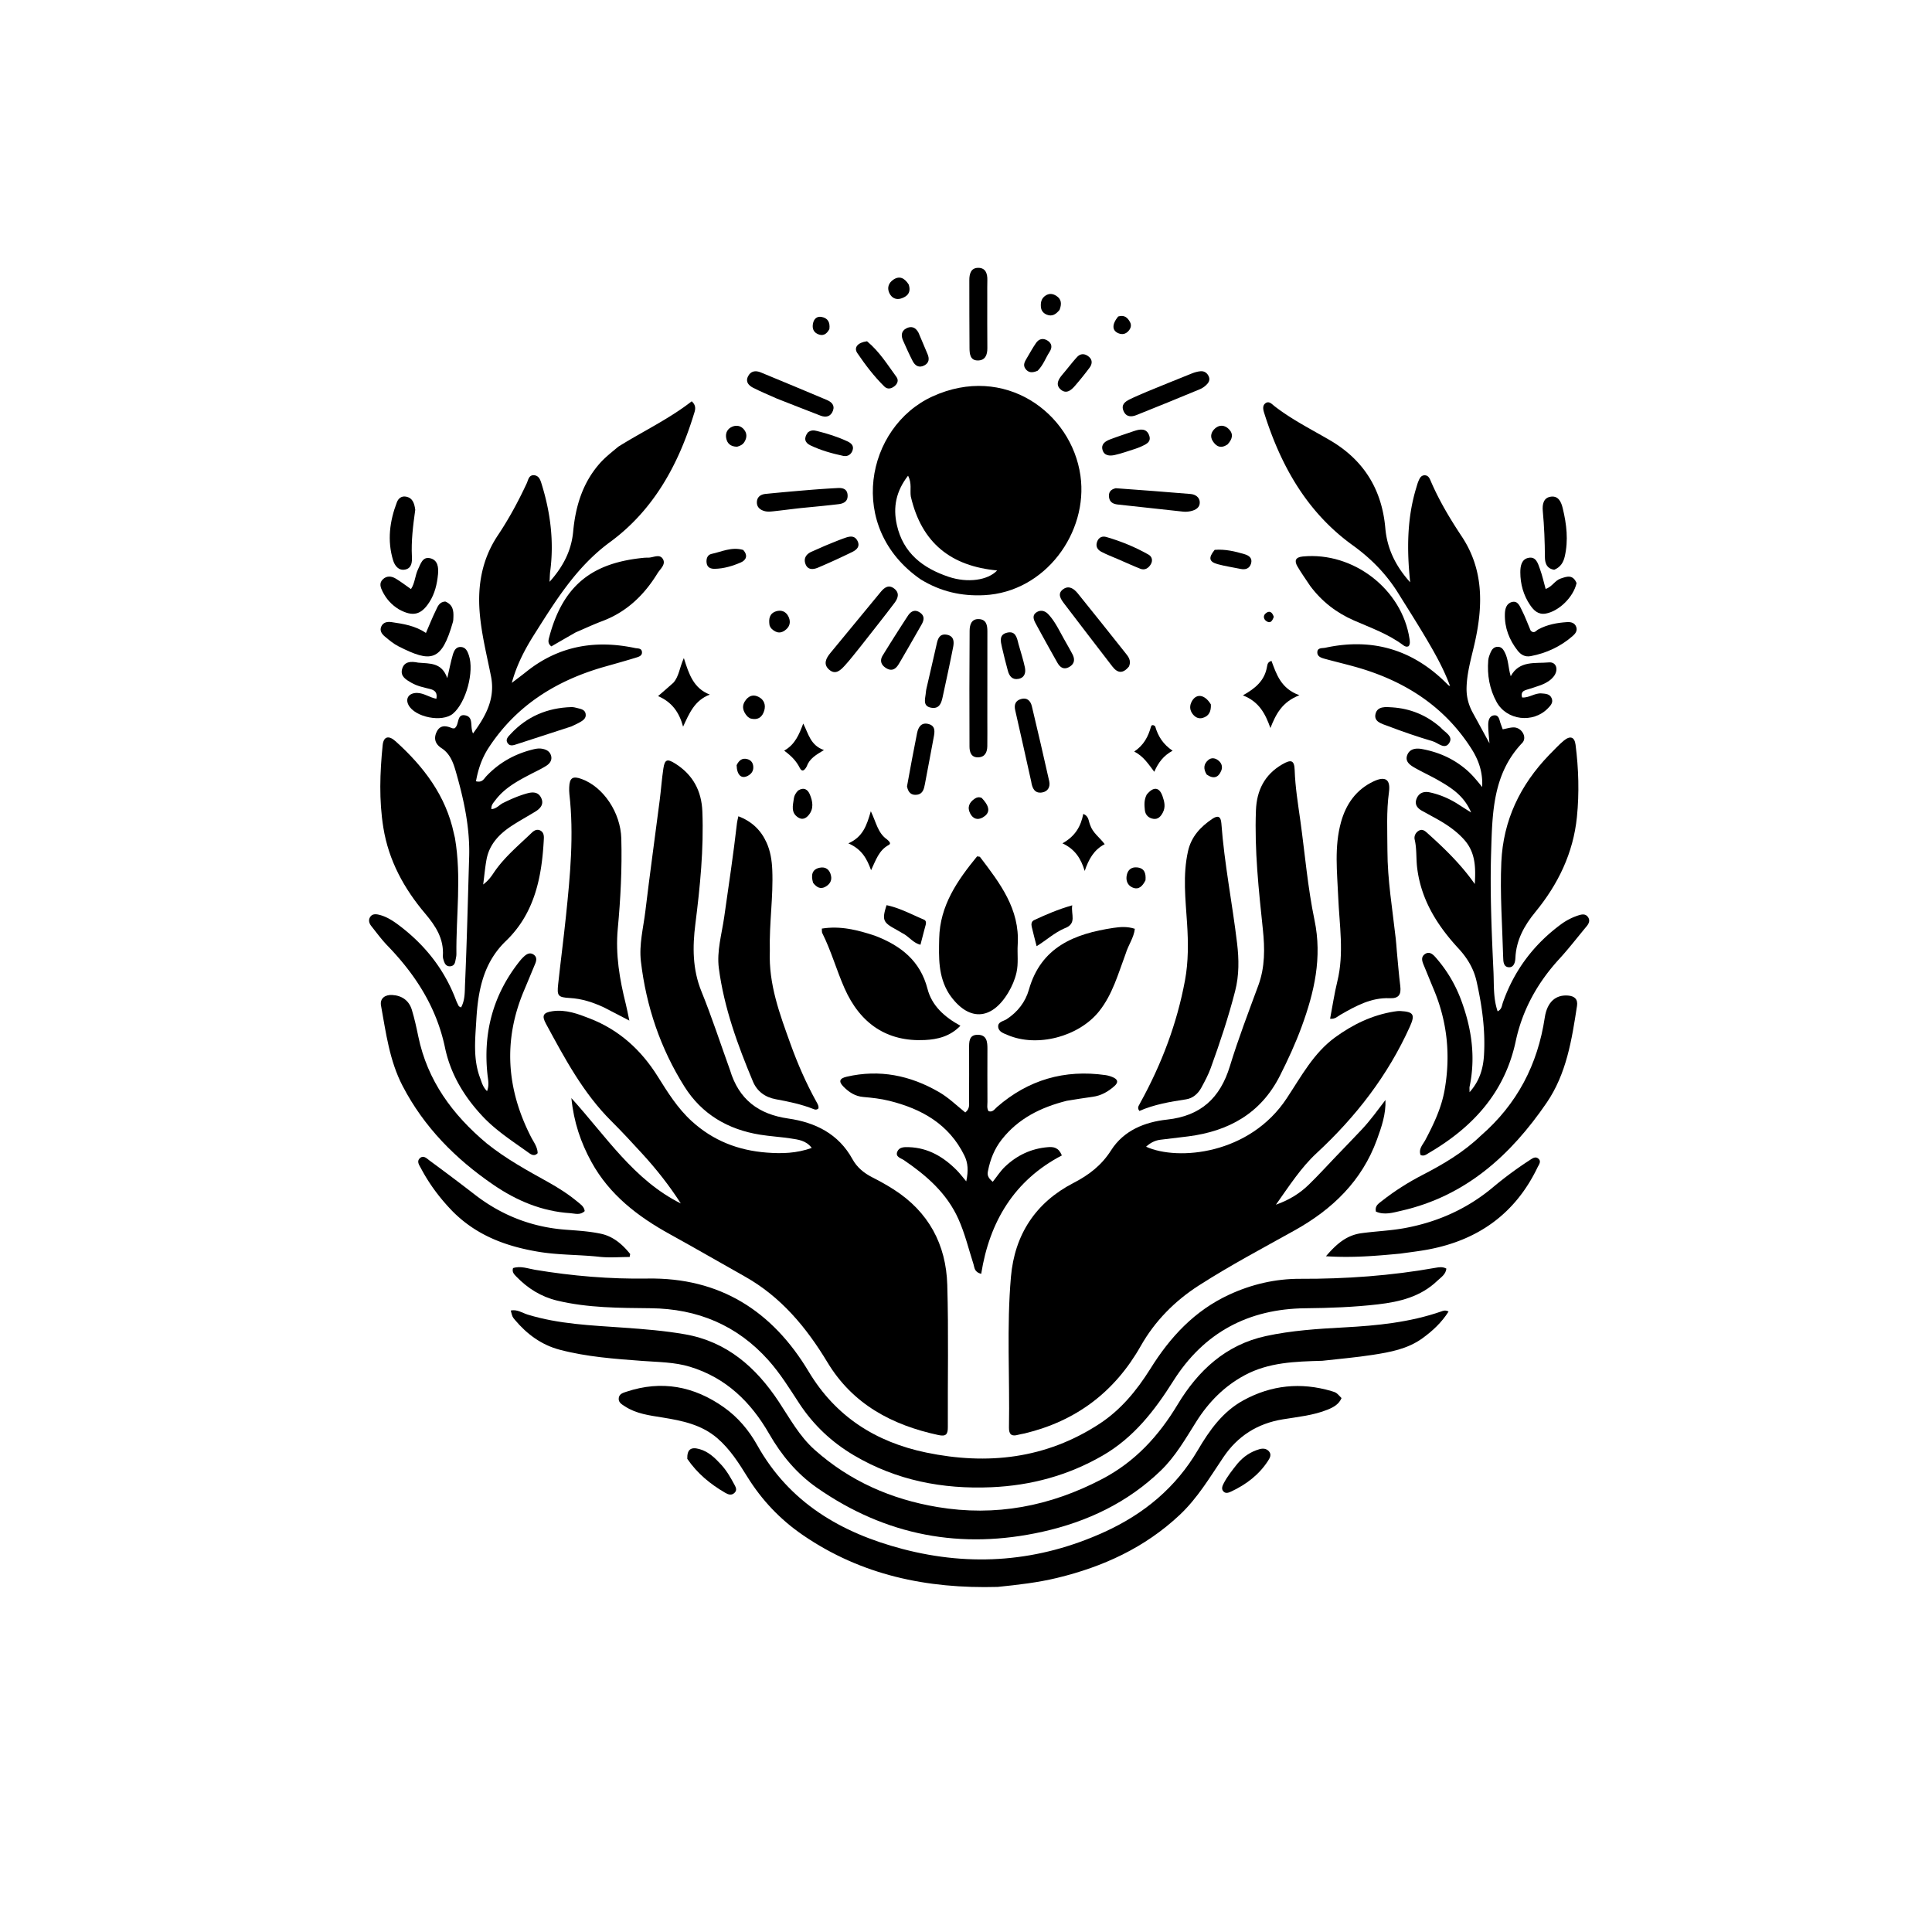 <?xml version="1.0" encoding="UTF-8"?>
<svg data-bbox="195.623 141.955 646.677 699.237" viewBox="0 0 1024 1024" xmlns="http://www.w3.org/2000/svg" data-type="shape">
    <g>
        <path d="M682.046 582.04c7.727-11.654 14.17-23.878 25.536-32.18 9.404-6.871 19.66-11.834 31.257-13.71 1.142-.184 2.319-.342 3.467-.278 6.96.388 7.809 1.922 4.96 8.248-11.673 25.917-28.66 47.84-49.456 67.085-8.195 7.583-14.288 17.05-21.556 27.32 7.53-2.69 12.919-6.234 17.591-10.788 4.888-4.763 9.484-9.825 14.21-14.755 4.61-4.811 9.27-9.578 13.824-14.443 4.51-4.818 8.367-10.176 12.438-15.521.299 7.467-2.062 14.263-4.496 20.964-7.976 21.954-23.64 36.999-43.636 48.139-17.023 9.484-34.25 18.612-50.676 29.143-12.871 8.253-23.388 18.9-30.884 32.123-13.872 24.467-34.332 39.811-61.552 46.366-1.13.272-2.304.382-3.416.71-3.458 1.015-4.951-.152-4.886-3.828.475-26.646-1.282-53.352 1.05-79.934 1.956-22.283 13.05-39.329 33.113-49.692 8.2-4.237 14.894-9.342 19.954-17.306 6.722-10.58 17.864-15.015 29.707-16.297 17.849-1.932 28.112-11.432 33.253-28.26 4.421-14.471 9.85-28.644 15.09-42.853 3.579-9.7 3.454-19.679 2.41-29.605-2.209-21.026-4.49-42.03-3.674-63.218.406-10.51 4.544-18.907 13.965-24.36 4.716-2.73 6.385-2.21 6.563 3.105.302 9.003 1.765 17.849 3.001 26.734 2.446 17.582 3.884 35.372 7.508 52.707 4.16 19.892-.113 38.23-6.798 56.473-3.263 8.904-7.233 17.528-11.526 26.016-10.126 20.02-27.138 29.398-48.597 32.157-4.944.636-9.902 1.156-14.846 1.793-2.887.373-5.343 1.7-7.5 3.686 16.93 7.656 55.011 4.12 74.602-25.74z"/>
        <path d="M386.923 567.172c4.702 15.667 15.181 23.417 30.816 25.663 14.385 2.066 26.695 8.078 34.122 21.607 2.37 4.318 6.115 7.37 10.566 9.619 3.861 1.95 7.656 4.074 11.299 6.405 18.427 11.789 27.731 29.111 28.351 50.55.727 25.139.184 50.313.295 75.471.016 3.746-.978 4.982-4.994 4.121-24.6-5.277-45.432-16.345-58.799-38.516-11.187-18.555-24.64-34.746-43.825-45.53-13.21-7.426-26.32-15.03-39.592-22.342-17.056-9.397-32.11-20.906-41.696-38.36-5.64-10.27-9.357-21.155-10.62-33.844 18.529 20.426 33.14 43.455 57.99 55.838-6.073-9.497-13.018-18.274-20.598-26.542-5.289-5.77-10.601-11.532-16.153-17.046-15.014-14.912-24.778-33.33-34.703-51.632-2.39-4.405-1.461-5.973 3.516-6.687 7.026-1.007 13.51 1.446 19.848 3.928 15.444 6.046 27.054 16.61 35.828 30.608 5.295 8.449 10.555 16.943 18.083 23.788 11.31 10.286 24.482 15.452 39.691 16.624 8.088.624 15.799.413 23.885-2.465-2.99-4.008-7.17-4.412-11.108-5.022-5.409-.837-10.903-1.13-16.305-2.002-16.951-2.738-30.798-10.798-40.016-25.43-12.78-20.287-20.313-42.588-23.11-66.385-1.056-8.983 1.302-17.85 2.37-26.729 2.356-19.6 5.073-39.157 7.593-58.739.721-5.605 1.101-11.258 1.947-16.843.731-4.828 2.063-5.225 6.277-2.573 9.349 5.885 13.955 14.425 14.382 25.36.781 20.01-1.203 39.84-3.705 59.655-1.53 12.12-1.558 24.03 3.229 35.795 5.515 13.555 10.026 27.518 15.136 41.655z"/>
        <path d="M776.54 407.413c3.372 2.75 5.89 5.831 9.036 9.715.428-8.165-2.068-14.621-5.777-20.419-14.652-22.904-36.15-36.251-61.915-43.39-5.126-1.421-10.303-2.654-15.434-4.056-1.92-.524-4.274-1.129-4.241-3.541.035-2.575 2.677-2.067 4.288-2.415 25.36-5.47 47.039 1.255 65.102 19.815.108.11.28.16.972.542-3.407-9.26-8.023-17.378-12.765-25.404-4.744-8.028-9.77-15.89-14.694-23.812-6.315-10.158-14.374-18.397-24.205-25.481-24.07-17.347-37.96-41.925-46.75-69.719-.597-1.886-1.28-4.2.61-5.557 1.868-1.34 3.411.551 4.785 1.616 9.134 7.076 19.431 12.247 29.35 18.034 17.889 10.435 27.556 26.08 29.343 46.593.963 11.056 5.605 20.298 13.171 28.693-1.778-17.138-1.746-33.798 3.24-50.119.339-1.111.63-2.246 1.077-3.313.646-1.537 1.321-3.253 3.33-3.278 2.031-.025 2.68 1.692 3.344 3.233 4.432 10.293 10.163 19.862 16.343 29.17 11.57 17.424 11.318 36.333 7.047 55.734-1.785 8.107-4.288 16.066-4.488 24.474-.114 4.803 1.067 9.206 3.368 13.375 2.96 5.364 5.876 10.752 8.767 16.048-.235-3.19-.654-6.483-.656-9.776 0-2.162.535-4.757 3.126-5.024 2.561-.265 2.754 2.372 3.397 4.206.38 1.083.783 2.158 1.16 3.194 2.112-.38 4.033-1.043 5.94-1.003 4.187.087 7.18 5.306 4.385 8.236-15.7 16.463-15.829 37.478-16.467 57.897-.659 21.107.268 42.29 1.245 63.406.316 6.826-.196 13.94 2.198 20.933 2.23-1.045 2.24-3.094 2.787-4.652 5.978-17.016 16.31-30.77 30.787-41.458a32.371 32.371 0 0 1 9.302-4.759c1.788-.579 3.713-.922 5.003.902 1.272 1.797.492 3.467-.772 4.983-4.799 5.753-9.369 11.715-14.428 17.229-11.524 12.558-19.542 26.967-23.093 43.62-5.812 27.252-22.807 45.632-46.054 59.225-1.242.726-2.455 1.846-4.347 1.1-1.249-3.272 1.228-5.57 2.54-8.064 4.436-8.42 8.506-16.96 10.174-26.43 3.226-18.304 1.47-36.075-5.745-53.26-1.805-4.3-3.526-8.634-5.327-12.935-.883-2.109-1.582-4.323.661-5.853 2.333-1.59 4.232.152 5.62 1.73 5.876 6.684 10.387 14.191 13.515 22.577 5.582 14.966 7.825 30.205 4.51 46.02-.12.581-.014 1.21-.014 2.903 5.53-6.198 7.263-12.874 7.664-19.795.766-13.204-1.074-26.22-3.972-39.087-1.504-6.675-4.938-12.313-9.546-17.297-11.306-12.229-19.871-25.841-21.926-42.835-.598-4.95-.148-9.967-1.299-14.887-.429-1.834.478-3.725 2.192-4.711 1.99-1.145 3.436.286 4.818 1.525 9.042 8.106 17.719 16.55 24.846 26.74.496-8.358.48-16.495-5.406-23.233-4.556-5.215-10.312-8.896-16.347-12.165-2.05-1.11-4.082-2.256-6.132-3.366-2.653-1.437-4.175-3.497-2.934-6.536 1.27-3.113 3.93-3.942 7.018-3.267 5.585 1.221 10.745 3.498 15.53 6.632 1.767 1.157 3.564 2.27 6.333 4.028-3.783-8.96-10.535-13.126-17.416-17.086-4.038-2.323-8.3-4.253-12.352-6.551-2.65-1.503-5.537-3.436-3.999-7.032 1.387-3.24 4.738-3.524 7.78-2.957 8.308 1.549 15.936 4.737 22.797 10.395z"/>
        <path d="M327.794 236.698c13.113-8.186 26.845-14.636 38.83-24.002 2.841 2.602 1.704 5.013.999 7.3-8.243 26.726-21.476 50.595-44.276 67.305-17.853 13.084-28.829 31.058-40.2 49.012-4.977 7.857-9.303 16.134-11.875 25.626 2.641-2.025 5.315-4.01 7.919-6.083 17.098-13.604 36.432-16.806 57.412-12.38 1.4.295 3.36-.011 3.634 1.938.306 2.182-1.704 2.705-3.226 3.171-5.404 1.658-10.848 3.184-16.289 4.719-25.522 7.202-46.892 20.354-61.687 42.959-3.574 5.46-5.61 11.423-6.75 17.823 3.344.901 4.264-1.385 5.49-2.68 6.604-6.983 14.563-11.523 23.821-13.953 1.8-.472 3.554-.906 5.402-.643 2.258.321 4.26 1.204 5.023 3.53.806 2.454-.582 4.333-2.439 5.526-2.648 1.7-5.55 3.004-8.348 4.47-6.95 3.639-13.86 7.337-18.7 13.824-.962 1.29-2.243 2.46-2.085 4.677 2.681-.091 4.13-2.2 6.097-3.18 4.184-2.083 8.436-3.936 12.96-5.177 3.04-.834 5.833-.68 7.312 2.382 1.651 3.418-.402 5.688-3.194 7.385-4.123 2.507-8.365 4.83-12.401 7.47-6.6 4.317-11.864 9.778-13.36 17.894-.733 3.969-1.082 8.009-1.758 13.197 3.565-2.681 4.936-5.366 6.634-7.712 5.423-7.494 12.5-13.36 19.09-19.708 1.243-1.198 2.76-2.08 4.516-1.206 1.724.857 2.003 2.577 1.915 4.3-1.024 20.2-4.773 39.514-20.125 54.273-12.03 11.564-14.772 26.436-15.672 41.89-.596 10.236-1.783 20.665 2.002 30.674.859 2.271 1.387 4.75 3.69 7.014 1.239-3.242.532-5.995.244-8.645-2.452-22.581 3.07-42.854 17.352-60.63a19.716 19.716 0 0 1 2.063-2.168c1.441-1.32 3.106-2.184 4.952-.973 1.891 1.241 1.65 3.077.888 4.906-1.983 4.765-3.953 9.536-5.957 14.293-11.129 26.422-9.185 52.198 3.74 77.467 1.415 2.765 3.473 5.315 3.521 8.622-1.623 1.766-3.282.84-4.54-.064-8.504-6.118-17.377-11.731-24.644-19.478-9.8-10.448-16.98-22.373-19.912-36.371-4.47-21.338-15.603-38.677-30.481-54.059-3.114-3.22-5.783-6.876-8.578-10.394-1.221-1.537-1.705-3.402-.42-5.073 1.166-1.518 3.08-1.284 4.658-.888 4.113 1.032 7.6 3.396 10.907 5.918 13.544 10.329 23.707 23.25 29.735 39.288.405 1.079.925 2.119 1.46 3.141.128.244.53.344 1.213.758 2.187-3.926 1.945-8.379 2.122-12.396.988-22.441 1.506-44.903 2.183-67.357.473-15.654-2.867-30.726-7.162-45.617-1.336-4.632-3.085-9.228-7.47-12.064-3.31-2.14-4.286-5.07-2.61-8.596 1.792-3.771 4.848-3.404 8.074-2.044.43.181.964.115 1.34.152 2.827-1.75.955-7.9 5.821-6.896 4.538.936 2.323 5.955 4.062 9.596 6.782-9.255 11.869-18.46 9.53-30.283-2.222-11.225-5.062-22.322-5.998-33.81-1.205-14.773 1.348-28.549 9.642-40.955 5.853-8.754 10.815-17.962 15.26-27.482.861-1.845 1.101-4.63 4.038-4.331 2.585.263 3.277 2.69 3.902 4.708 4.68 15.11 6.619 30.505 4.518 46.29-.194 1.457-.185 2.942-.333 5.483 7.356-8.19 11.582-16.643 12.52-26.679 1.232-13.192 4.883-25.437 13.76-35.721 2.97-3.442 6.516-6.18 10.239-9.283z"/>
        <path d="M488.02 307.11c-39.838-27.483-29.035-80.876 6.235-96.993 38.016-17.37 73.67 8.414 78.408 42.02 4.238 30.061-18.606 61.705-51.038 63.322-12.053.6-23.062-1.905-33.604-8.348m-5.272-43.962c-.524-3.327.688-6.872-1.462-11.028-6.384 8.256-8.04 16.69-5.94 26.086 3.349 14.995 13.825 22.947 27.476 27.52 10.107 3.386 20.77 1.835 25.697-3.375-24.15-2.246-39.997-14.27-45.771-39.203z"/>
        <path d="M700.846 721.248c-14.476.398-28.444.791-41.246 7.708-10.85 5.862-19.106 14.306-25.613 24.649-5.672 9.016-11.005 18.364-18.722 25.817-17.611 17.011-39.057 27.143-62.643 32.416-43.135 9.642-83.187 2.12-119.623-23.3-10.732-7.488-18.855-17.32-25.315-28.561-9.735-16.94-22.933-29.77-42.004-35.567-8.164-2.482-16.719-2.46-25.157-3.09-14.745-1.103-29.506-2.146-43.882-5.94-9.688-2.558-17.348-8.249-23.723-15.813-1.401-1.663-1.361-1.697-2.207-4.966 3.368-.737 6.094 1.28 8.974 2.164 16.55 5.08 33.677 5.703 50.736 6.912 10.926.775 21.854 1.639 32.646 3.53 22.216 3.89 37.624 17.512 49.624 35.62 5.886 8.882 10.973 18.358 19.039 25.554 18.644 16.634 40.59 26.259 65.117 30.378 30.847 5.181 59.723-.395 87.317-14.85 17.472-9.153 29.986-22.834 39.974-39.438 10.87-18.07 25.582-31.718 46.77-36.325 13.63-2.963 27.615-3.854 41.562-4.602 17.436-.936 34.756-2.652 51.4-8.44 1.096-.38 2.184-.866 3.9.043-3.67 5.795-8.493 10.3-13.93 14.218-7.837 5.65-17.07 7.316-26.275 8.743-8.7 1.348-17.492 2.105-26.72 3.14z"/>
        <path d="M609.616 725.649c10.575-17.055 23.596-30.989 41.803-39.424 11.96-5.541 24.635-8.477 37.69-8.43 24.182.087 48.155-1.612 71.954-5.87 1.774-.318 3.615-.598 5.546.468-.328 3.137-2.9 4.634-4.87 6.516-8.785 8.397-19.823 11.086-31.428 12.429-12.743 1.474-25.52 1.942-38.341 2.067-30.243.294-53.897 12.823-70.148 38.612-9.858 15.644-20.973 29.99-37.404 39.471-18.28 10.548-37.945 15.87-58.936 16.778-25.863 1.12-50.344-3.601-72.859-16.891-11.82-6.977-21.527-16.116-29.068-27.634-5.103-7.793-9.992-15.75-16.241-22.748-16.643-18.637-37.671-27.33-62.396-27.599-16.633-.18-33.271-.133-49.596-4.04-8.519-2.039-15.616-6.489-21.65-12.731-1.136-1.176-2.423-2.381-1.753-4.498 3.97-1.327 7.908.271 11.695.9 19.743 3.282 39.58 4.96 59.584 4.635 38.322-.62 66.137 17.13 85.412 49.305 14.287 23.849 35.578 37.359 62.226 42.904 32.516 6.767 63.536 3.337 91.915-15.221 11.231-7.344 19.593-17.445 26.865-29z"/>
        <path d="M528.76 841.097c-37.481 1.032-72.265-6.209-103.304-27.525-11.997-8.239-21.743-18.546-29.402-30.907-4.56-7.36-9.2-14.659-15.895-20.411-8.372-7.194-18.582-9.263-28.996-10.946-6.89-1.113-13.884-1.942-19.935-5.899-1.666-1.09-3.647-2.102-3.265-4.545.34-2.176 2.395-2.672 4.075-3.23 18.603-6.184 35.76-2.943 51.581 8.224 7.477 5.278 13.289 12.187 17.718 20.108 17.04 30.476 44.435 46.463 77 55.018 36.7 9.641 72.452 6.764 107.087-9.027 20.888-9.523 37.762-23.462 49.504-43.458 6.104-10.395 13.09-20.255 24.013-26.253 14.854-8.157 30.52-9.735 46.785-4.94 2.678.79 2.686.95 5.313 3.706-1.378 3.262-4.198 4.841-7.327 6.11-7.65 3.101-15.823 3.842-23.844 5.164-13.413 2.212-23.87 8.818-31.454 20.072-7.157 10.618-13.673 21.668-23.165 30.586-18.504 17.382-40.626 27.503-64.992 33.388-10.212 2.467-20.606 3.656-31.497 4.765z"/>
        <path d="M565.432 583.43c-13.799 3.481-25.68 9.36-34.459 20.509-3.922 4.981-6.143 10.622-7.333 16.755-.325 1.675-.4 3.285 2.544 5.673 2.148-2.69 4.027-5.662 6.496-8.013 6.336-6.034 13.905-9.615 22.733-10.336 3.041-.248 5.667.152 7.4 4.382-25.125 13.095-38.365 35.019-42.757 62.768-3.73-.947-3.522-3.365-4.06-5.034-2.6-8.07-4.544-16.327-8.062-24.126-6.156-13.647-16.831-22.92-28.82-31.1-1.562-1.066-4.727-1.676-3.507-4.564 1.043-2.468 3.796-2.408 6.138-2.329 10.273.348 18.404 5.21 25.416 12.3 1.506 1.522 2.798 3.257 4.978 5.823 1.194-5.705.924-9.771-1.018-13.715-8.183-16.623-22.646-24.715-39.782-28.97-4.496-1.116-9.176-1.633-13.805-2.036-4.304-.375-7.534-2.524-10.395-5.385-2.808-2.807-2.247-4.465 1.636-5.358 17.423-4.008 33.617-.719 48.919 8.143 5.152 2.984 9.406 7.175 13.923 10.811 2.577-2.06 1.983-4.375 1.999-6.438.071-9.165.046-18.33.028-27.496-.006-3.446-.154-7.284 4.626-7.24 4.8.043 5.11 3.8 5.09 7.55-.048 9.332-.036 18.664.01 27.996.009 1.62-.427 3.328.585 4.945 2.22.73 3.242-1.13 4.53-2.249 16.571-14.39 35.73-19.95 57.419-16.873 1.305.185 2.617.573 3.833 1.086 2.638 1.111 3.298 2.66.865 4.793-3.322 2.911-6.975 5.035-11.46 5.621-4.447.58-8.868 1.357-13.71 2.108z"/>
        <path d="M604.398 584.449c11.346-20.58 19.425-41.994 23.658-64.757 1.858-9.996 1.772-20.092 1.116-30.29-.819-12.724-2.355-25.542.503-38.271 1.725-7.685 6.61-12.896 12.856-17.113 2.86-1.93 4.531-1.478 4.814 2.35 1.575 21.366 5.809 42.386 8.342 63.63 1.01 8.48 1.117 16.872-1.035 25.258-3.561 13.876-8.075 27.442-12.962 40.886-1.3 3.574-3.131 6.978-4.95 10.334-1.74 3.207-4.507 5.647-8.087 6.191-8.51 1.294-16.957 2.728-24.753 6.163-1.488-1.951-.082-2.917.498-4.381z"/>
        <path d="M408.03 503.99c-.706 17.753 5.266 33.521 10.955 49.334 3.78 10.51 8.255 20.723 13.658 30.516.628 1.14 1.391 2.281 1.151 3.649-.747.726-1.572.749-2.374.427-6.52-2.62-13.358-4.044-20.228-5.299-5.714-1.044-9.948-4.213-12.118-9.396-8.11-19.368-15.31-39.099-18.066-60.023-1.196-9.084 1.562-18.163 2.841-27.18 2.357-16.604 4.879-33.183 6.775-49.85.11-.965.393-1.91.735-3.529 7.14 2.7 11.945 7.376 14.911 13.899 2.078 4.57 2.841 9.498 3.053 14.546.595 14.172-1.653 28.25-1.292 42.906z"/>
        <path d="M320.073 533.934c-5.964-2.764-11.73-4.609-18.035-4.969-6.342-.361-6.866-1.15-6.207-7.274 1.298-12.052 2.886-24.074 4.138-36.131 2.234-21.52 4.292-43.054 1.816-64.712-.132-1.154-.136-2.332-.096-3.495.174-5.107 1.837-6.212 6.632-4.453 11.547 4.236 20.612 17.832 20.983 31.509.434 15.997-.384 31.946-1.875 47.87-1.275 13.608.985 26.844 4.277 39.97.594 2.37 1.03 4.778 1.862 8.681l-13.495-6.996z"/>
        <path d="M740.322 503.84c.613 6.585 1.11 12.722 1.857 18.827.536 4.376-.734 6.623-5.572 6.406-9.798-.44-18.007 4.096-26.144 8.77-1.536.884-2.836 2.406-5.48 2.103 1.27-6.658 2.243-13.316 3.838-19.822 3.652-14.898 1.082-29.792.456-44.698-.559-13.285-2.151-26.654 1.5-39.74 2.657-9.529 7.994-17.167 17.235-21.532 6.202-2.93 9.095-1.114 8.16 5.717-1.41 10.307-.827 20.62-.811 30.925.024 15.659 2.677 31.101 4.396 46.618.22 1.984.373 3.975.565 6.426z"/>
        <path d="M241.14 444.2c3.546 20.784.543 41.216.764 61.61.012 1.147-.366 2.296-.54 3.447-.25 1.664-1.057 2.826-2.85 2.911-1.797.085-2.698-1.12-3.205-2.624-.313-.932-.64-1.95-.576-2.904.61-9.027-3.81-15.84-9.331-22.361-11.254-13.29-19.405-28.152-22.218-45.595-2.346-14.555-1.834-29.138-.367-43.708.462-4.587 3.125-5.45 6.894-2.046 14.837 13.399 26.634 28.786 30.87 48.91.137.65.336 1.287.56 2.36z"/>
        <path d="M821.1 400.107c2.738-2.701 5.063-5.351 7.753-7.557 3.388-2.78 5.688-2.01 6.227 2.213 1.626 12.726 2.007 25.535.713 38.299-1.94 19.127-9.97 35.656-22.102 50.42-5.77 7.023-10.111 14.813-10.502 24.3-.085 2.064-.718 4.915-3.309 4.886-3.04-.033-3.108-3.023-3.17-5.31-.46-16.797-1.73-33.59-.977-50.396.99-22.082 9.87-40.787 25.367-56.855z"/>
        <path d="M503.044 526.794c-5.864-9.296-5.454-19.343-5.252-29.34.357-17.583 9.735-30.89 20.084-43.559.92.17 1.393.113 1.54.305 10.503 13.821 21.17 27.57 19.995 46.435-.31 4.965.48 9.981-.664 14.914-.872 3.762-2.378 7.259-4.358 10.562-8.977 14.975-21.363 15.371-31.345.683z"/>
        <path d="M257.97 606.028c10.196 8.176 21.293 14.249 32.35 20.394 5.533 3.075 10.877 6.468 15.755 10.524 1.599 1.33 3.53 2.522 3.833 4.947-2.417 2.372-5.202 1.275-7.696 1.114-15.038-.971-28.458-6.653-40.705-15.036-20.05-13.726-36.775-30.561-48.12-52.402-6.967-13.412-8.811-28.112-11.447-42.61-.692-3.806 2.194-5.81 5.946-5.593 5.138.296 8.898 2.914 10.413 7.901 1.395 4.595 2.422 9.313 3.393 14.022 4.833 23.418 18.057 41.466 36.279 56.739z"/>
        <path d="M596.606 505.544c-4.032 10.767-6.943 21.576-14.108 30.525-10.73 13.4-32.783 19.242-48.471 12.5-2.096-.9-4.81-1.694-4.973-4.368-.162-2.683 2.792-2.89 4.511-4.019 5.798-3.807 9.912-9.067 11.774-15.634 6.435-22.685 24.234-29.672 44.811-32.745 3.494-.522 7.258-.851 11.334.483-.51 4.74-3.464 8.547-4.878 13.258z"/>
        <path d="M463.802 495.972c13.765 5.297 23.964 13.34 27.79 28.132 2.318 8.967 8.969 14.92 17.448 19.567-5.506 5.683-12.096 7.23-18.87 7.568-19.753.988-34.173-8.406-42.595-27.518-4.227-9.595-7.045-19.768-11.759-29.176-.268-.536-.136-1.272-.229-2.367 9.788-1.583 18.857.695 28.215 3.794z"/>
        <path d="M784.906 601.898c19.281-16.79 30.104-37.686 33.852-62.547 1.268-8.418 5.898-12.194 12.347-11.684 3.471.275 5.281 1.956 4.737 5.503-2.751 17.945-5.548 35.927-16.126 51.371-19.082 27.86-42.954 49.444-76.957 57.17-4.319.98-8.985 2.49-13.5.45-.674-3.037 1.395-4.228 3.004-5.498 6.808-5.374 14.093-9.998 21.817-13.982 10.97-5.66 21.574-11.916 30.826-20.783z"/>
        <path d="M742.29 664.43c-12.917 1.22-25.382 2.313-39.506 1.408 5.785-6.742 11.067-11.165 18.822-12.221 7.721-1.052 15.515-1.314 23.211-2.755 17.388-3.258 32.94-10.227 46.527-21.614a198.603 198.603 0 0 1 19.262-14.237c1.575-1.025 3.242-2.377 4.905-.775 1.507 1.452.062 3.147-.62 4.566-11.768 24.486-31.459 38.474-57.867 43.445-4.727.89-9.52 1.438-14.734 2.183z"/>
        <path d="M239.923 642.081c-6.772-6.984-12.34-14.433-16.726-22.713-.858-1.62-2.53-3.733-.683-5.473 1.969-1.853 3.804.221 5.263 1.293a1190.344 1190.344 0 0 1 23.912 18.005c14.2 10.99 30.177 17.217 48.1 18.573 6.284.476 12.646.842 18.778 2.163 6.482 1.397 11.388 5.661 15.443 10.719l-.287 1.585c-5.343 0-10.738.48-16.017-.1-10.727-1.18-21.537-.875-32.25-2.659-17.153-2.856-32.763-8.574-45.533-21.393z"/>
        <path d="M694.413 310.534c-2.405-3.623-4.741-6.875-6.743-10.322-1.76-3.03-1.07-4.887 2.869-5.268 26.726-2.585 52.623 17.38 56.544 43.708.197 1.325.378 2.65-.444 3.812-1.098.587-2.045.135-2.833-.458-7.958-5.99-17.288-9.25-26.267-13.193-9.199-4.04-16.9-9.926-23.126-18.28z"/>
        <path d="M305.163 335.154a2302.3 2302.3 0 0 0-12.938 7.447c-2.11-1.656-1.538-3.352-1.13-4.896 7.523-28.456 23.79-39.464 50.048-42.05.826-.082 1.66-.085 2.492-.09 2.682-.012 6.117-2.237 7.8.897 1.501 2.8-1.554 5.132-2.957 7.42-7.045 11.496-16.327 20.451-29.205 25.291-4.662 1.752-9.185 3.872-14.11 5.981z"/>
        <path d="M221.648 351.215c6.187.567 12.507-.204 15.413 8.221 1.147-4.936 1.866-8.704 2.933-12.37.599-2.055 1.6-4.325 4.308-4.156 2.528.157 3.445 2.19 4.19 4.361 2.971 8.652-1.456 25.112-8.406 30.972-5.678 4.788-20.153 1.966-23.577-4.595-1.838-3.522.323-6.462 4.615-6.376 3.557.072 6.462 2.375 10.167 3.093.602-3.135-.66-4.516-3.346-5.183-3.382-.84-6.828-1.519-9.908-3.309-2.805-1.63-5.925-3.36-4.937-7.163 1.068-4.11 4.556-4.31 8.548-3.495z"/>
        <path d="M806.74 369.678c3.798.29 6.683-2.45 10.328-2.157 2.228.179 4.482.243 5.406 2.711.845 2.256-.71 3.811-2.091 5.231-7.82 8.041-21.781 6.357-27.114-3.318-3.803-6.902-5.106-14.386-4.466-22.194.12-1.452.71-2.907 1.295-4.27.68-1.586 1.766-2.838 3.722-2.86 1.988-.023 2.895 1.306 3.705 2.852 2.048 3.91 1.843 8.369 3.19 12.75 4.587-8.513 13.06-6.653 20.215-7.335 4.122-.393 5.296 4.154 2.456 7.58-3.315 4-8.194 4.854-12.717 6.452-2.096.74-4.934.84-3.928 4.558z"/>
        <path d="M523.307 380.998c.003 5.155.064 9.812-.013 14.467-.05 3.108-1.145 5.751-4.691 5.937-3.829.2-4.74-2.753-4.75-5.71-.078-20.45-.082-40.902.065-61.353.021-3.002.832-6.387 4.905-6.206 3.918.173 4.518 3.183 4.51 6.473-.04 15.298-.023 30.595-.026 46.392z"/>
        <path d="M235.98 318.816c4.142 1.672 4.48 4.918 4.33 8.382-.036.827-.038 1.685-.261 2.47-5.995 21.116-11.587 21.65-28.846 12.896-2.626-1.333-4.969-3.304-7.248-5.213-1.533-1.284-2.848-3.037-1.894-5.239 1.037-2.395 3.315-2.685 5.512-2.368 6.236.9 12.472 1.887 18.184 5.727 1.81-4.173 3.369-8.13 5.24-11.932.978-1.986 1.707-4.484 4.982-4.723z"/>
        <path d="M811.283 334.251c1.871 1.848 2.852-.015 4-.636 4.785-2.587 9.968-3.547 15.297-3.88 2.077-.13 4.111.351 4.882 2.619.689 2.027-.545 3.56-1.945 4.776-6.42 5.577-13.858 9.045-22.212 10.634-3.048.58-5.252-.78-6.944-2.945-4.426-5.66-6.935-12.072-6.75-19.353.07-2.774.804-5.633 3.76-6.388 3.17-.809 4.182 2.292 5.25 4.367 1.742 3.383 3.028 7.001 4.662 10.806z"/>
        <path d="M456.369 342.328c-2.95 3.64-5.57 7.103-8.484 10.299-2.247 2.464-4.98 5.35-8.46 2.27-3.215-2.846-1.632-5.989.692-8.801 8.913-10.783 17.795-21.592 26.701-32.38 1.971-2.388 4.261-4.05 7.234-1.673 2.981 2.385 1.76 5.256.03 7.549-5.714 7.574-11.655 14.976-17.713 22.736z"/>
        <path d="M211.362 322.926c-3.968-2.45-6.665-5.573-8.572-9.359-1.065-2.114-1.982-4.437.068-6.464 2.094-2.07 4.642-1.789 6.922-.421 2.689 1.613 5.182 3.552 8.044 5.55 2.153-3.234 2.138-7.228 3.774-10.565 1.356-2.766 2.324-6.722 6.358-5.802 4.215.961 4.533 5.068 4.19 8.573-.505 5.131-1.663 10.161-4.53 14.639-4.38 6.837-8.76 7.99-16.254 3.85z"/>
        <path d="M598.367 353.267c-3.2 3.948-6.057 3.543-8.777.002-8.513-11.08-17.052-22.143-25.503-33.27-1.825-2.403-3.952-5.366-.483-7.775 3.007-2.087 5.666-.175 7.7 2.361 8.33 10.382 16.695 20.736 24.931 31.191 1.58 2.006 3.604 4.114 2.132 7.491z"/>
        <path d="M835.611 309.05c-1.67 7.536-9.487 14.98-16.374 16.163-3.998.687-6.381-1.778-8.237-4.502-3.536-5.187-5.2-11.153-5.199-17.399.001-3.101.542-6.869 4.263-7.633 4.154-.854 5.087 3.03 6.136 5.892 1.233 3.368 1.997 6.907 3.028 10.6 3.454-1.19 4.9-4.49 7.95-5.525 3.287-1.117 6.463-2.306 8.433 2.404z"/>
        <path d="M546.548 414.166c-2.866-12.858-5.627-25.318-8.474-37.758-.67-2.923.14-5.019 3.01-5.885 3.292-.993 5.137.922 5.83 3.828 3.15 13.22 6.237 26.457 9.197 39.721.669 2.998-.739 5.501-3.846 5.963-3.841.572-5.17-2.173-5.717-5.869z"/>
        <path d="M607.744 207.658c8.203-3.343 16.042-6.569 23.919-9.703 1.518-.604 3.163-1.094 4.778-1.2 1.99-.128 3.5 1.015 4.274 2.87.753 1.81-.15 3.287-1.396 4.448-.958.892-2.098 1.701-3.3 2.199-11.212 4.64-22.427 9.27-33.707 13.738-2.58 1.023-5.36 1.123-6.785-2.112-1.468-3.337.71-4.981 3.219-6.228 2.825-1.403 5.76-2.585 8.998-4.012z"/>
        <path d="M523.273 157.018c.005 9.488-.05 18.48.043 27.47.037 3.664-1.152 6.578-5.083 6.57-4.062-.007-4.348-3.546-4.374-6.588-.1-11.988-.073-23.977-.096-35.966-.006-3.26.774-6.445 4.545-6.546 4.025-.108 5.112 2.974 5.005 6.57-.08 2.663-.032 5.329-.04 8.49z"/>
        <path d="M411.82 211.287c-4.443-1.97-8.586-3.697-12.578-5.72-2.335-1.183-4.23-3.073-2.806-6.017 1.417-2.926 3.987-3.323 6.786-2.167 11.668 4.82 23.328 9.66 34.955 14.579 2.436 1.03 4.443 2.72 3.283 5.776-1.175 3.097-3.695 3.66-6.552 2.566-7.596-2.91-15.152-5.925-23.088-9.017z"/>
        <path d="M591.367 258.767c13.521.978 26.6 1.955 39.667 3.06 2.497.21 4.71 1.668 4.864 4.25.174 2.928-2.202 4.276-4.801 4.85-1.284.282-2.669.394-3.974.257-11.554-1.218-23.1-2.514-34.65-3.774-2.349-.256-4.25-1.125-4.64-3.704-.366-2.433.482-4.258 3.534-4.939z"/>
        <path d="M302.818 385.035c-9.832 3.213-19.306 6.281-28.777 9.358-1.763.573-3.715 1.369-4.999-.528-1.337-1.974.346-3.47 1.545-4.763 8.696-9.387 19.576-13.948 32.274-14.33 1.13-.033 2.291.297 3.407.581 1.768.45 3.777.814 4.14 3.017.398 2.42-1.468 3.523-3.218 4.525-1.294.742-2.672 1.337-4.372 2.14z"/>
        <path d="M424.143 269.315c-5.066.577-9.668 1.188-14.283 1.684-1.47.158-3.041.289-4.443-.061-2.4-.6-4.342-2.051-4.252-4.82.09-2.813 2.107-4.085 4.631-4.339 7.604-.764 15.218-1.434 22.834-2.064a531.057 531.057 0 0 1 15.413-1.05c2.738-.147 5.082.538 5.208 3.914.123 3.275-2.192 4.324-4.81 4.64-6.6.796-13.224 1.403-20.298 2.096z"/>
        <path d="M763.474 385.503c2.26 2.658 6.826 4.547 4.757 8.11-2.351 4.05-5.984.124-8.798-.71-8.097-2.396-16.108-5.141-23.996-8.16-2.857-1.094-7.386-2.082-6.385-6.343.997-4.244 5.598-3.707 8.836-3.492 9.51.632 18.058 4.022 25.586 10.595z"/>
        <path d="M220.09 270.206c-1.184 8.485-2.191 16.557-1.773 24.744.15 2.915-.065 6.164-3.479 6.907-3.576.778-5.634-2.048-6.514-4.963-3.152-10.44-1.78-20.706 2.04-30.719.747-1.957 2.397-3.358 4.694-2.969 3.615.612 4.56 3.464 5.031 7z"/>
        <path d="M823.767 301.99c-4.205-.65-4.915-3.842-4.931-6.748-.047-8.154-.367-16.272-1.124-24.391-.324-3.479.304-7.222 4.541-7.637 3.827-.374 5.25 2.942 6.03 6.161 2.05 8.466 3.067 16.996 1.053 25.63-.71 3.04-2.168 5.571-5.569 6.986z"/>
        <path d="M671.484 353.662c.325-1.474.281-2.745 2.43-3.365 2.644 7.05 4.965 14.65 14.8 18.196-9.192 3.538-12.487 10.043-15.368 17.376-2.645-7.406-5.884-13.932-14.596-17.311 6.71-3.763 11.426-7.799 12.734-14.896z"/>
        <path d="M356.926 361.845c3-3.434 3.169-7.807 5.529-13.06 2.75 8.77 5.214 16.048 13.753 19.357-8.13 3.115-10.876 9.96-14.16 17.008-2.01-7.475-5.802-13.015-13.27-16.198 3.04-2.621 5.479-4.724 8.148-7.107z"/>
        <path d="M490.97 365.259a6303.697 6303.697 0 0 0 5.55-24.17c.636-2.8 1.645-5.268 5.197-4.689 3.89.635 4.032 3.664 3.471 6.542-1.71 8.789-3.64 17.535-5.52 26.29-.694 3.227-1.669 6.549-5.92 5.9-4.73-.722-3.425-4.412-3.097-7.484.07-.662.137-1.324.32-2.39z"/>
        <path d="M480.733 416.787c1.751-9.711 3.481-18.997 5.337-28.257.652-3.254 2.349-5.84 6.165-4.765 3.637 1.025 3.222 4.039 2.655 6.986-1.595 8.296-3.056 16.618-4.683 24.908-.477 2.428-1.02 5.11-4.141 5.553-2.977.422-4.72-1.084-5.333-4.425z"/>
        <path d="M481.039 343.956c-1.7 2.89-3.16 5.497-4.705 8.053-1.561 2.581-3.615 3.953-6.6 2.148-2.716-1.642-3.566-4.013-1.874-6.76a882.322 882.322 0 0 1 13.319-20.992c1.462-2.231 3.548-3.638 6.324-1.794 2.73 1.813 2.28 4.094.895 6.505-2.396 4.173-4.773 8.357-7.36 12.84z"/>
        <path d="M364.276 773.21c-.13-4.906 1.816-6.423 6.346-5.195 4.85 1.316 8.317 4.7 11.593 8.262 2.94 3.2 5.079 6.95 7.117 10.758.73 1.361 1.374 2.74.072 4.101-1.618 1.693-3.449.997-5.022.082-7.814-4.545-14.73-10.137-20.106-18.008z"/>
        <path d="M563.374 337.666c1.786 3.234 3.48 6.1 5.024 9.044 1.427 2.725 1.179 5.19-1.738 6.823-2.866 1.605-4.841.14-6.194-2.243a1155.069 1155.069 0 0 1-11.601-20.956c-1.051-1.943-1.881-4.24.499-5.794 2.243-1.463 4.535-.818 6.305 1.078 3.212 3.441 5.28 7.647 7.705 12.048z"/>
        <path d="M655.82 775.837c3.31-3.917 7.124-6.418 11.717-7.737 1.906-.547 3.723-.346 5.032 1.144 1.49 1.697.537 3.451-.472 5.007-4.828 7.448-11.616 12.571-19.553 16.296-1.37.642-2.925 1.245-4.135-.089-1.165-1.285-.573-2.768.133-4.151 1.896-3.714 4.485-6.945 7.279-10.47z"/>
        <path d="M592.654 296.415c-3.238-1.402-6.202-2.51-8.971-3.983-2.052-1.092-3.124-2.909-2.153-5.422.898-2.323 2.81-2.982 4.837-2.394 7.799 2.263 15.301 5.335 22.37 9.338 1.945 1.1 2.386 3.263 1.156 5.236-1.216 1.95-3.097 3.202-5.478 2.268-3.85-1.509-7.608-3.257-11.761-5.043z"/>
        <path d="M577.769 437.19c1.41 4.281 4.987 6.53 7.74 10.243-5.787 3.003-8.525 8.106-10.596 14.185-1.935-6.304-4.892-11.42-11.805-14.639 6.951-3.857 9.777-9.143 11.053-15.598 2.982 1.174 2.703 3.635 3.608 5.81z"/>
        <path d="M478.34 494.642a166.57 166.57 0 0 0-4.206-2.431c-6.126-3.384-6.673-4.86-4.24-12.446 6.983 1.454 13.24 4.894 19.742 7.631 1.313.553 1.283 1.75.943 2.996-.913 3.351-1.768 6.718-2.714 10.336-3.941-.942-6.018-4.332-9.526-6.086z"/>
        <path d="M437.35 289.234c3.743-1.51 7.11-2.945 10.558-4.151 2.412-.844 5.012-1.4 6.54 1.531 1.592 3.053-.469 4.83-2.757 5.952a367.322 367.322 0 0 1-18.134 8.288c-2.346.995-5.236 1.353-6.502-1.591-1.313-3.055.023-5.492 3.103-6.851 2.28-1.007 4.567-2.003 7.192-3.178z"/>
        <path d="M459.545 180.883c6.576 5.446 10.821 12.384 15.58 18.892 1.226 1.677.675 3.508-.96 4.855-1.735 1.431-3.77 1.866-5.417.25-5.451-5.353-10.081-11.444-14.349-17.731-2.021-2.978.257-5.64 5.146-6.266z"/>
        <path d="M564.209 492.04c-5.515 2.407-9.647 6.316-14.779 9.46-.95-3.734-1.85-7.028-2.607-10.355-.303-1.333-.158-2.798 1.274-3.464 6.27-2.915 12.602-5.682 20.21-7.848-.804 4.796 2.714 9.737-4.098 12.208z"/>
        <path d="M470.066 444.855c1.163.991 2.462 2.207 1.026 2.975-5.307 2.836-6.88 8.135-9.402 13.398-2.138-5.826-4.72-11.054-12.038-14.228 7.722-3.437 9.707-9.436 11.903-17.03 2.869 5.93 3.678 11.496 8.511 14.885z"/>
        <path d="M539.816 341.323c1.243 4.358 2.518 8.304 3.382 12.339.602 2.808-.073 5.522-3.405 6.159-3.24.62-4.86-1.473-5.612-4.327-1.094-4.15-2.212-8.298-3.14-12.487-.682-3.076-1.65-6.667 2.774-7.69 4.374-1.012 5.15 2.441 6 6.006z"/>
        <path d="M428.153 229.22c1.763-1.446 3.37-1.158 5.02-.746 5.47 1.365 10.832 3.061 15.946 5.44 1.857.863 3.553 2.203 2.815 4.617-.72 2.36-2.652 3.599-5.006 3.097-5.984-1.277-11.893-2.937-17.43-5.595-2.915-1.4-3.623-3.718-1.345-6.812z"/>
        <path d="M601.645 237.91c-3.84 1.207-7.27 2.474-10.809 3.256-2.655.587-5.663.466-6.51-2.85-.772-3.018 1.621-4.503 4.011-5.415 4.168-1.59 8.418-2.968 12.643-4.407 3.166-1.079 6.586-1.677 8.054 2.144 1.5 3.905-2.029 4.99-4.704 6.26-.743.353-1.546.58-2.685 1.013z"/>
        <path d="M427.554 406.276c-1.155 2.135-2.48 3.1-3.682.691-1.74-3.488-4.287-6.2-8.245-9.112 5.796-3.255 7.92-8.578 10.102-14.359 2.77 5.292 3.745 11.551 10.982 14.05-4.413 2.646-7.698 4.597-9.157 8.73z"/>
        <path d="M612.257 384.941c1.554 5.39 4.26 9.604 9.248 12.955-4.822 2.607-7.517 6.2-9.72 11.17-3.318-4.378-5.703-8.179-10.622-10.74 5.195-3.46 7.458-8.08 8.89-13.216.255-.917 1.14-1.086 2.204-.169z"/>
        <path d="M564.612 196.712c2.243-2.695 4.147-5.207 6.286-7.5 1.913-2.051 4.221-1.809 6.229-.123 2.016 1.693 1.777 3.895.366 5.787a165.146 165.146 0 0 1-7.773 9.662c-2.033 2.339-4.623 4.51-7.605 1.837-2.673-2.395-1.235-5.122.678-7.473.522-.642 1.055-1.275 1.82-2.19z"/>
        <path d="M486.828 176.342c1.72 4.004 3.25 7.686 4.8 11.358 1.044 2.472.813 4.653-1.722 5.982-2.805 1.471-4.892.182-6.18-2.321-1.82-3.542-3.461-7.18-5.07-10.824-1.122-2.539-1.055-5.063 1.674-6.484 2.535-1.32 4.863-.79 6.498 2.289z"/>
        <path d="M393.886 291.469c2.794 3.04 1.439 5.477-1.179 6.613-4.365 1.894-8.994 3.306-13.856 3.402-2.158.042-4.016-.64-4.336-3.126-.279-2.16.394-4.304 2.612-4.775 5.41-1.15 10.638-3.863 16.759-2.114z"/>
        <path d="M643.797 291.434c5.69-.447 10.784.82 15.835 2.3 2.475.726 4.319 2.18 3.427 5.023-.815 2.593-2.918 3.337-5.55 2.779-4.026-.853-8.127-1.416-12.087-2.503-4.62-1.268-5.072-3.378-1.625-7.599z"/>
        <path d="M549.997 196.483c-2.684 1.186-4.907 1.235-6.532-1.071-1.415-2.008-.273-3.81.737-5.535 1.589-2.716 3.13-5.47 4.899-8.067 1.524-2.238 3.753-2.765 6.088-1.306 2.435 1.522 2.596 3.7 1.092 6.007-2.079 3.189-3.264 6.923-6.284 9.972z"/>
        <path d="M607.767 421.175c3.606-4.432 6.689-4.044 8.38.77.993 2.83 1.748 5.74.188 8.704-1.086 2.062-2.53 3.722-4.998 3.355-2.497-.371-4.272-1.99-4.54-4.618-.27-2.632-.5-5.327.97-8.21z"/>
        <path d="M422.988 419.007c3.254-2.047 5.226-.353 6.229 2.03 1.555 3.697 2.279 7.667-.738 11.131-1.373 1.577-3.174 2.478-5.268 1.21-4.216-2.551-2.955-6.48-2.453-10.187.204-1.509.927-2.796 2.23-4.184z"/>
        <path d="M397.606 380.758c-.752-.488-1.214-.727-1.535-1.091-2.472-2.808-3.177-5.762-.595-8.908 1.843-2.245 4.173-2.661 6.658-1.358 2.905 1.525 3.8 4.255 2.94 7.192-.983 3.36-3.246 5.353-7.468 4.165z"/>
        <path d="M641.786 373.362c.18 3.696-.995 6.226-4.402 7.164-2.158.593-3.916-.379-5.21-2.027-1.707-2.175-1.75-4.59-.386-6.947 2.399-4.14 6.817-3.485 9.998 1.81z"/>
        <path d="M408.695 333.005c-.457-.78-.76-1.219-.833-1.693-.492-3.216-.099-6.156 3.486-7.307 2.664-.854 5.075.038 6.41 2.522 1.265 2.356 1.233 4.903-.876 6.886-2.596 2.439-5.311 2.496-8.187-.408z"/>
        <path d="M481.613 150.765c1.473 4.34-.816 6.441-4.088 7.463-2.641.825-4.983-.34-6.183-2.955-1.315-2.864-.264-5.385 2.102-7.013 3.276-2.254 5.963-.936 8.169 2.505z"/>
        <path d="M561.606 164.205c-1.945 2.46-4.034 3.687-6.77 2.583-1.783-.72-2.98-2.07-3.144-4.146-.197-2.488.313-4.64 2.591-6.057 1.936-1.205 3.81-.928 5.626.249 2.72 1.762 2.877 4.247 1.697 7.371z"/>
        <path d="M650.568 235.606c-3.586 2.365-6.031.975-7.813-1.87-1.56-2.49-.746-4.928 1.32-6.717 2.396-2.075 5.131-1.685 7.216.39 2.613 2.602 1.929 5.413-.723 8.197z"/>
        <path d="M390.678 236.77c-3.46-.024-5.307-1.747-5.801-4.654-.462-2.718.749-4.959 3.3-5.997 2.31-.94 4.614-.419 6.231 1.628 1.61 2.038 1.485 4.273.18 6.441-.802 1.332-2.046 2.11-3.91 2.582z"/>
        <path d="M520.322 422.912c.89.944 1.502 1.705 2.06 2.504 2.177 3.116 1.998 5.833-1.494 7.84-2.873 1.65-5.21.624-6.622-2.017-1.77-3.307-.563-6.03 2.472-7.996.989-.641 2.094-.948 3.584-.331z"/>
        <path d="M430.949 467.89c-1.153-3.95-.682-7.11 3.505-7.983 3.189-.664 5.366 1.028 6.022 4.34.527 2.66-.81 4.5-2.923 5.72-2.606 1.505-4.715.419-6.604-2.077z"/>
        <path d="M607.134 466.575c-1.558 3.08-3.55 5.225-6.818 3.843-2.739-1.158-3.723-3.75-3.09-6.664.616-2.83 2.546-4.296 5.453-4.01 3.877.383 4.783 3.04 4.455 6.83z"/>
        <path d="M639.564 410.514c-1.897-3.073-1.591-5.662.9-7.732 1.568-1.3 3.406-1.073 5.035.084 1.996 1.416 2.66 3.506 1.774 5.656-1.473 3.576-4.03 4.57-7.71 1.992z"/>
        <path d="M592.644 167.755c3.289-1.012 5.043.637 6.276 2.934.96 1.79.397 3.51-.991 4.938-1.409 1.447-3.106 1.784-4.96 1.078-3.567-1.357-3.8-4.65-.325-8.95z"/>
        <path d="M439.593 174.41c-1.532 2.94-3.62 3.894-6.315 2.578-2.476-1.21-2.891-3.517-2.279-5.94.547-2.164 2.09-3.476 4.395-3.075 3.322.578 4.655 2.797 4.199 6.438z"/>
        <path d="M390.422 405.57c1.291-2.714 3.077-3.964 5.73-3.206 1.916.548 2.976 1.937 3.106 4.007.143 2.274-.996 3.8-2.846 4.804-3.382 1.835-5.838-.294-5.99-5.606z"/>
        <path d="M675.133 326.935c-.777 2.202-1.828 3.777-4.022 2.212-1.35-.962-1.703-2.722-.433-3.898 1.976-1.829 3.57-1.039 4.455 1.686z"/>
    </g>
</svg>
